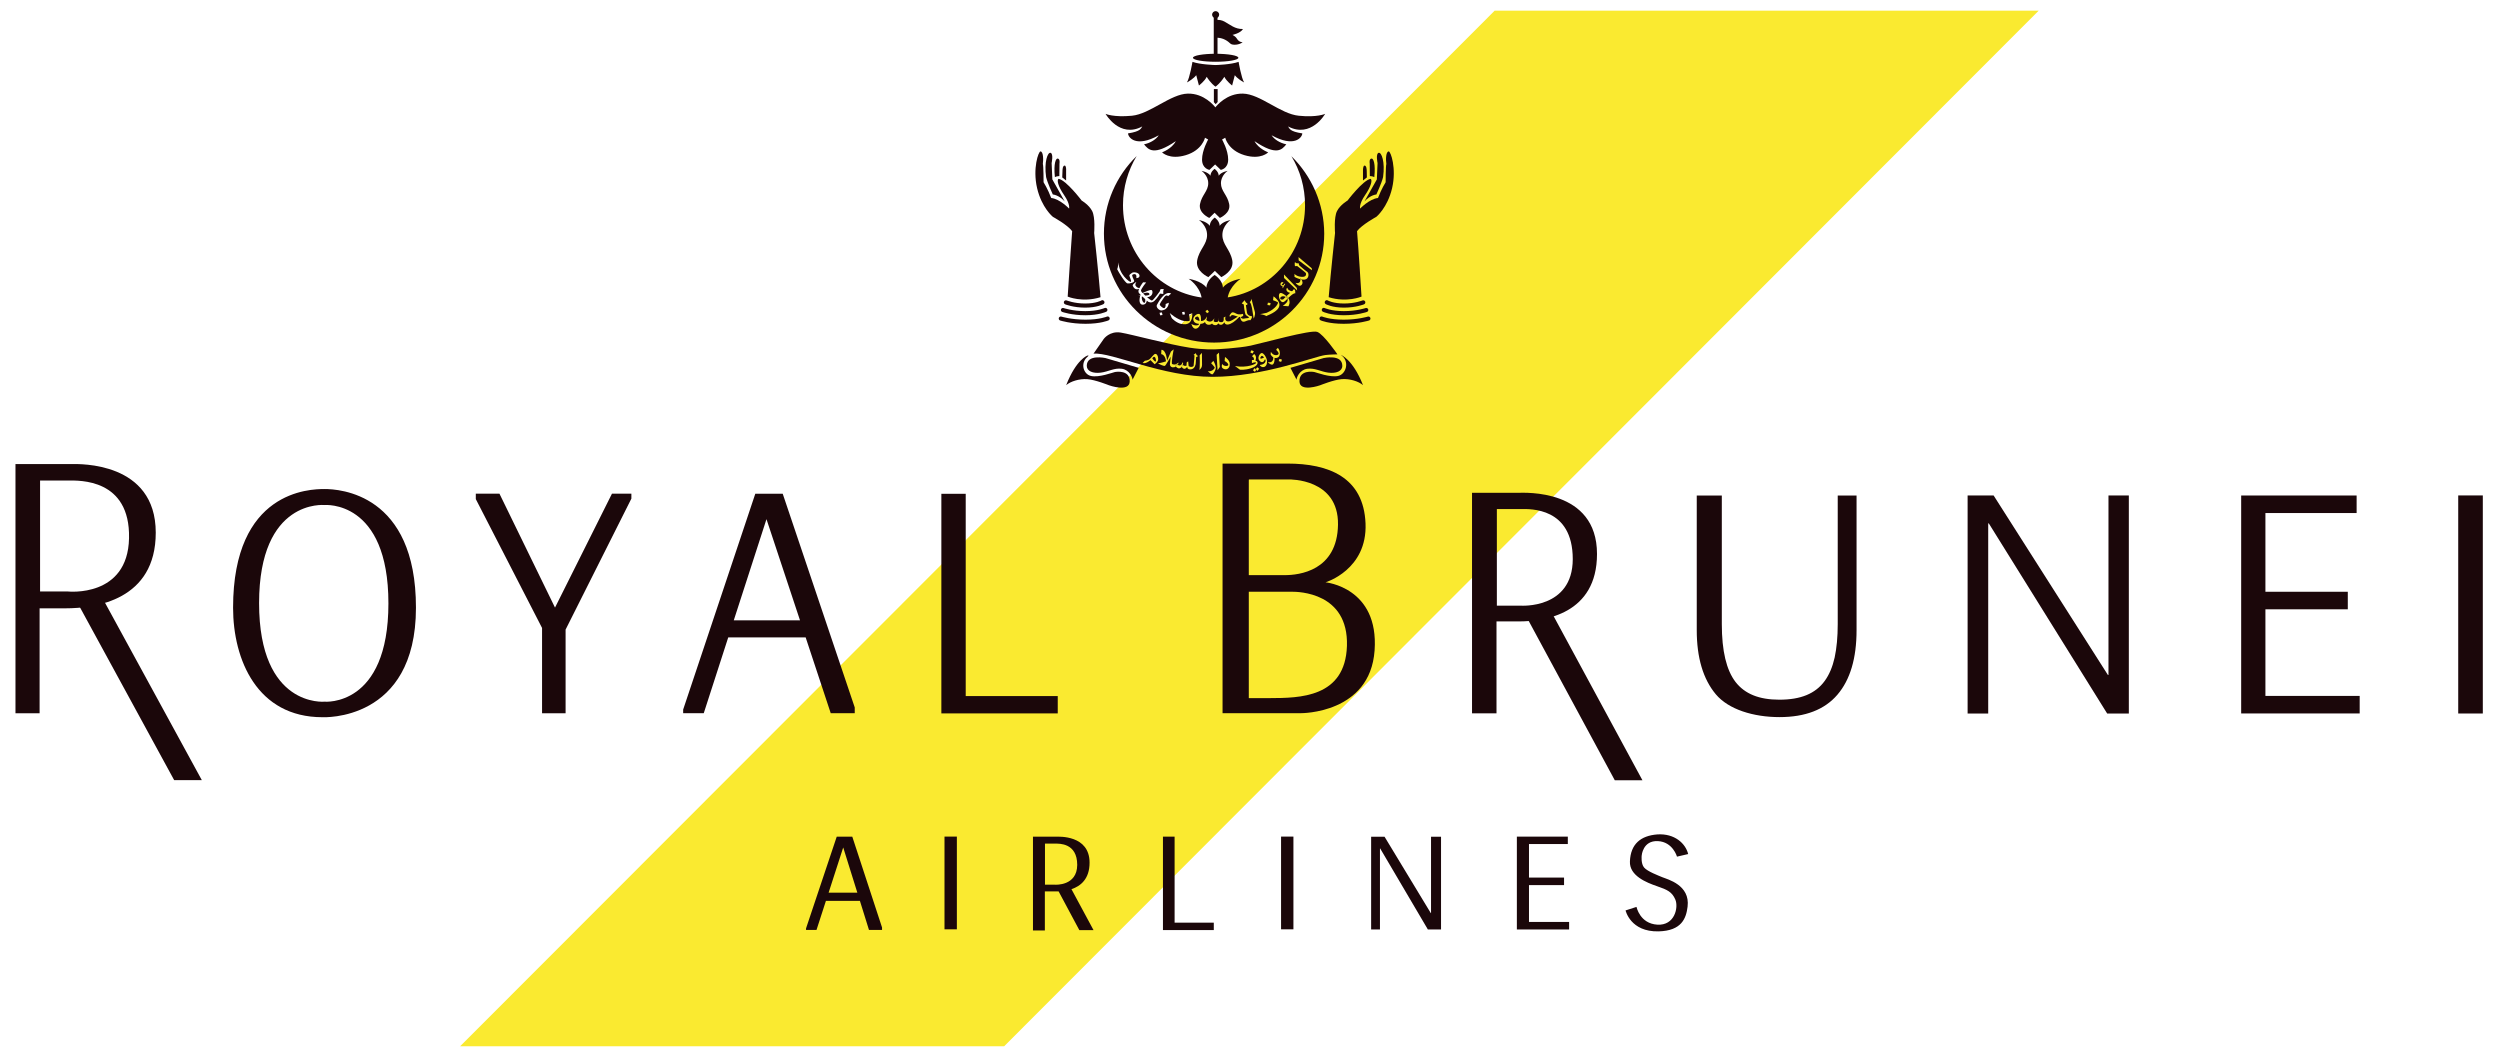 <?xml version="1.0" encoding="utf-8"?>
<!-- Generator: Adobe Illustrator 23.0.1, SVG Export Plug-In . SVG Version: 6.00 Build 0)  -->
<svg version="1.1" id="Layer_1" xmlns="http://www.w3.org/2000/svg" xmlns:xlink="http://www.w3.org/1999/xlink" x="0px" y="0px"
	 viewBox="0 0 212.44 90.44" style="enable-background:new 0 0 212.44 90.44;" xml:space="preserve">
<style type="text/css">
	.st0{fill:none;}
	.st1{fill-rule:evenodd;clip-rule:evenodd;fill:#0071CE;}
	.st2{fill-rule:evenodd;clip-rule:evenodd;fill:#FFFFFF;}
	.st3{fill:#ED1C24;}
	.st4{fill:#002157;}
	.st5{fill:#00377B;}
	.st6{fill:#4D4D4F;}
	.st7{fill-rule:evenodd;clip-rule:evenodd;fill:#4D4D4F;}
	.st8{fill-rule:evenodd;clip-rule:evenodd;fill:#008C9A;}
	.st9{fill-rule:evenodd;clip-rule:evenodd;fill:#004785;}
	.st10{fill:#002E6E;}
	.st11{fill-rule:evenodd;clip-rule:evenodd;fill:#002E6E;}
	.st12{fill:#FFFFFF;stroke:#231F20;stroke-width:0.114;}
	.st13{fill:#D1D3D4;}
	.st14{fill:#58595B;}
	.st15{fill:#939598;}
	.st16{fill:#231F20;}
	.st17{fill:#003263;}
	.st18{fill:#004990;}
	.st19{fill:#E21F26;}
	.st20{fill:#62BB46;}
	.st21{fill:#00907E;}
	.st22{fill-rule:evenodd;clip-rule:evenodd;fill:#C5232A;}
	.st23{fill-rule:evenodd;clip-rule:evenodd;fill:#1E669D;}
	.st24{fill-rule:evenodd;clip-rule:evenodd;fill:#FBD870;}
	.st25{fill:url(#SVGID_1_);}
	.st26{fill:url(#SVGID_2_);}
	.st27{filter:url(#Adobe_OpacityMaskFilter);}
	.st28{mask:url(#SVGID_3_);}
	.st29{fill:url(#SVGID_4_);}
	.st30{fill:url(#SVGID_5_);}
	.st31{fill:#375278;}
	.st32{fill-rule:evenodd;clip-rule:evenodd;fill:#EE212C;}
	.st33{fill-rule:evenodd;clip-rule:evenodd;fill:#FBFBFB;}
	.st34{fill-rule:evenodd;clip-rule:evenodd;fill:#F8F8F9;}
	.st35{fill-rule:evenodd;clip-rule:evenodd;fill:#F6F6F6;}
	.st36{fill-rule:evenodd;clip-rule:evenodd;fill:#F3F4F4;}
	.st37{fill-rule:evenodd;clip-rule:evenodd;fill:#F1F2F2;}
	.st38{fill-rule:evenodd;clip-rule:evenodd;fill:#EFEFF0;}
	.st39{fill-rule:evenodd;clip-rule:evenodd;fill:#E9ECEE;}
	.st40{fill-rule:evenodd;clip-rule:evenodd;fill:#EDEDEE;}
	.st41{fill-rule:evenodd;clip-rule:evenodd;fill:#EBEBEC;}
	.st42{fill-rule:evenodd;clip-rule:evenodd;fill:#E7EAEC;}
	.st43{fill-rule:evenodd;clip-rule:evenodd;fill:#E5E8EA;}
	.st44{fill-rule:evenodd;clip-rule:evenodd;fill:#E2E6E8;}
	.st45{fill-rule:evenodd;clip-rule:evenodd;fill:#E0E4E6;}
	.st46{fill-rule:evenodd;clip-rule:evenodd;fill:#DEE2E4;}
	.st47{fill-rule:evenodd;clip-rule:evenodd;fill:#DCE0E2;}
	.st48{fill-rule:evenodd;clip-rule:evenodd;fill:#DCDDE0;}
	.st49{fill-rule:evenodd;clip-rule:evenodd;fill:#DADEE0;}
	.st50{fill-rule:evenodd;clip-rule:evenodd;fill:#D8D9DC;}
	.st51{fill-rule:evenodd;clip-rule:evenodd;fill:#D8DCDE;}
	.st52{fill-rule:evenodd;clip-rule:evenodd;fill:#D6D9DC;}
	.st53{fill-rule:evenodd;clip-rule:evenodd;fill:#D6D7DA;}
	.st54{fill-rule:evenodd;clip-rule:evenodd;fill:#DBDDDE;}
	.st55{clip-path:url(#SVGID_7_);}
	.st56{clip-path:url(#SVGID_9_);}
	.st57{clip-path:url(#SVGID_13_);}
	.st58{clip-path:url(#SVGID_15_);}
	.st59{clip-path:url(#SVGID_19_);}
	.st60{clip-path:url(#SVGID_21_);}
	.st61{fill:#DF1E25;}
	.st62{fill:#FF4438;}
	.st63{fill:#001F60;}
	.st64{fill:#006659;}
	.st65{fill:#98002E;}
	.st66{fill:#E31837;}
	.st67{fill:#003D79;}
	.st68{fill:#D71920;}
	.st69{fill:#FFFFFF;}
	.st70{fill:#C64A4C;}
	.st71{fill:#FDCA25;}
	.st72{fill:#6D9E6F;}
	.st73{clip-path:url(#SVGID_25_);fill:#24376C;}
	.st74{fill:#24376C;}
	.st75{fill:#E62127;}
	.st76{fill:url(#SVGID_26_);}
	.st77{fill:url(#SVGID_27_);}
	.st78{fill:url(#SVGID_28_);}
	.st79{fill:#004084;}
	.st80{fill:url(#SVGID_29_);}
	.st81{fill:url(#SVGID_30_);}
	.st82{fill:#002169;}
	.st83{fill:#00A0DF;}
	.st84{fill:#D7282F;}
	.st85{fill:#2D2A26;}
	.st86{fill:#3FBBEF;}
	.st87{fill:#002855;}
	.st88{fill:#0C318E;}
	.st89{fill:#00A6E9;}
	.st90{fill:#DBDCDC;}
	.st91{fill:#595857;}
	.st92{fill:#9E9E9F;}
	.st93{fill:#414042;}
	.st94{fill:none;stroke:#414042;}
	.st95{fill:#009844;}
	.st96{fill:#E95506;}
	.st97{fill:#C4921B;}
	.st98{fill:#CC0000;}
	.st99{fill:#0B205B;}
	.st100{fill:#002856;}
	.st101{clip-path:url(#SVGID_32_);fill:#CF3339;}
	.st102{fill:#1A4272;}
	.st103{fill:#8C734B;}
	.st104{fill:#8C9091;}
	.st105{fill:#A6A8AB;}
	.st106{fill-rule:evenodd;clip-rule:evenodd;fill:#2E3290;}
	.st107{fill-rule:evenodd;clip-rule:evenodd;fill:#F6B626;}
	.st108{fill-rule:evenodd;clip-rule:evenodd;fill:#EC2029;}
	.st109{fill-rule:evenodd;clip-rule:evenodd;fill:#231F20;}
	.st110{fill:#F6B221;}
	.st111{fill:#3C590C;}
	.st112{fill-rule:evenodd;clip-rule:evenodd;fill:#808184;}
	.st113{fill-rule:evenodd;clip-rule:evenodd;fill:#92979B;}
	.st114{fill-rule:evenodd;clip-rule:evenodd;fill:#7A003C;}
	.st115{fill:#808184;}
	.st116{fill:#00529B;}
	.st117{fill:#FDE013;}
	.st118{fill:#1EA1DB;}
	.st119{fill:#93C843;}
	.st120{fill:#FAEA30;}
	.st121{fill:#1B070A;}
	.st122{fill:url(#path218_1_);}
	.st123{fill:#5F6367;}
	.st124{fill:#A6844B;}
	.st125{fill:#034EA2;}
	.st126{fill:#202C5C;}
	.st127{fill:#26265D;}
	.st128{fill:#B09255;}
	.st129{fill:#005A95;}
	.st130{fill:#F89D31;}
	.st131{fill-rule:evenodd;clip-rule:evenodd;fill:#D71440;}
	.st132{fill-rule:evenodd;clip-rule:evenodd;fill:#008B44;}
	.st133{fill-rule:evenodd;clip-rule:evenodd;fill:#F06022;}
	.st134{fill-rule:evenodd;clip-rule:evenodd;fill:#0086BE;}
	.st135{fill-rule:evenodd;clip-rule:evenodd;fill:#034693;}
	.st136{fill:#EC1E24;}
	.st137{fill:#EE3E3C;}
	.st138{fill:#B3D351;}
	.st139{fill:#6EBE5A;}
	.st140{fill:#C9353D;}
	.st141{fill-rule:evenodd;clip-rule:evenodd;fill:#FFCA05;}
	.st142{fill-rule:evenodd;clip-rule:evenodd;fill:#3D1A6F;}
	.st143{fill-rule:evenodd;clip-rule:evenodd;fill:#C5168C;}
	.st144{fill-rule:evenodd;clip-rule:evenodd;fill:#E1251B;}
	.st145{fill:#FEFEFE;}
	.st146{fill:#FEFDFD;}
	.st147{fill:#FEFCFC;}
	.st148{fill:#FEFCFB;}
	.st149{fill:#FEFBFA;}
	.st150{fill:#FEFAF9;}
	.st151{fill:#FFF9F8;}
	.st152{fill:#FFF9F7;}
	.st153{fill:#FFF8F6;}
	.st154{fill:#FFF7F5;}
	.st155{fill:#FFF6F4;}
	.st156{fill:#FFF6F3;}
	.st157{fill:#FFF5F2;}
	.st158{fill:#FFF4F1;}
	.st159{fill:#FFF3F0;}
	.st160{fill:#FFF3EF;}
	.st161{fill:#FFF2EE;}
	.st162{fill:#FFF1ED;}
	.st163{fill:#FFF0EC;}
	.st164{fill:#FFF0EB;}
	.st165{fill:#FFEFEA;}
	.st166{fill:#FFEEEA;}
	.st167{fill:#FFEDE9;}
	.st168{fill:#FFEDE8;}
	.st169{fill:#FFECE7;}
	.st170{fill:#FFEBE6;}
	.st171{fill:#FFEAE5;}
	.st172{fill:#FFEAE4;}
	.st173{fill:#FFE9E3;}
	.st174{fill:#FFE8E2;}
	.st175{fill:#FFE7E1;}
	.st176{fill:#FFE7E0;}
	.st177{fill:#FFE6DF;}
	.st178{fill:#FFE5DE;}
	.st179{fill:#FFE4DD;}
	.st180{fill:#FFE4DC;}
	.st181{fill:#FFE3DB;}
	.st182{fill:#FFE2DA;}
	.st183{fill:#FFE1D9;}
	.st184{fill:#FFE1D8;}
	.st185{fill:#FFE0D7;}
	.st186{fill:#FFDFD6;}
	.st187{fill:#FFDED5;}
	.st188{fill:#FFDDD4;}
	.st189{fill:#FFDCD3;}
	.st190{fill:#FFDBD2;}
	.st191{fill:#FFDBD1;}
	.st192{fill:#FFDAD0;}
	.st193{fill:#FFD9CF;}
	.st194{fill:#FFD8CE;}
	.st195{fill:#FFD8CD;}
	.st196{fill:#FFD7CC;}
	.st197{fill:#FFD6CB;}
	.st198{fill:#FFD5CA;}
	.st199{fill:#FFD5C9;}
	.st200{fill:#FFD4C8;}
	.st201{fill:#FFD3C7;}
	.st202{fill:#FFD2C6;}
	.st203{fill:#FFD2C5;}
	.st204{fill:#FFD1C5;}
	.st205{fill:#FFD0C4;}
	.st206{fill:#FFCFC3;}
	.st207{fill:#FFCFC2;}
	.st208{fill:#FFCEC1;}
	.st209{fill:#FFCDC0;}
	.st210{fill:#FFCCBF;}
	.st211{fill:#FFCCBE;}
	.st212{fill:#FFCBBD;}
	.st213{fill:#FFCABC;}
	.st214{fill:#FFC9BB;}
	.st215{fill:#FFC9BA;}
	.st216{fill:#FFC8B9;}
	.st217{fill:#FFC7B8;}
	.st218{fill:#FFC6B8;}
	.st219{fill:#FFC6B7;}
	.st220{fill:#FFC5B6;}
	.st221{fill:#FFC4B5;}
	.st222{fill:#FFC3B4;}
	.st223{fill:#FFC3B3;}
	.st224{fill:#FFC2B2;}
	.st225{fill:#FFC1B1;}
	.st226{fill:#FFC0B0;}
	.st227{fill:#FFC0AF;}
	.st228{fill:#FFBFAE;}
	.st229{fill:#FFBEAD;}
	.st230{fill:#FFBDAC;}
	.st231{fill:#FFBCAB;}
	.st232{fill:#FFBBAA;}
	.st233{fill:#FFBAA9;}
	.st234{fill:#FFBAA8;}
	.st235{fill:#FFB9A7;}
	.st236{fill:#FFB8A6;}
	.st237{fill:#FFB7A5;}
	.st238{fill:#FFB7A4;}
	.st239{fill:#FFB6A3;}
	.st240{fill:#FFB5A2;}
	.st241{fill:#FFB4A2;}
	.st242{fill:#FFB4A1;}
	.st243{fill:#FFB3A0;}
	.st244{fill:#FFB29F;}
	.st245{fill:#FFB19E;}
	.st246{fill:#FFB09D;}
	.st247{fill:#FFB09C;}
	.st248{fill:#FFAF9B;}
	.st249{fill:#FFAE9A;}
	.st250{fill:#FFAD99;}
	.st251{fill:#FFAC98;}
	.st252{fill:#FFAB97;}
	.st253{fill:#FEAA96;}
	.st254{fill:#FEAA95;}
	.st255{fill:#FEA994;}
	.st256{fill:#FEA893;}
	.st257{fill:#FEA792;}
	.st258{fill:#FEA791;}
	.st259{fill:#FEA690;}
	.st260{fill:#FEA590;}
	.st261{fill:#FEA48F;}
	.st262{fill:#FDA48E;}
	.st263{fill:#FDA38D;}
	.st264{fill:#FDA28C;}
	.st265{fill:#FDA18B;}
	.st266{fill:#FDA08A;}
	.st267{fill:#FDA089;}
	.st268{fill:#FD9F88;}
	.st269{fill:#FD9E88;}
	.st270{fill:#FC9D87;}
	.st271{fill:#FC9D86;}
	.st272{fill:#FC9C85;}
	.st273{fill:#FC9B84;}
	.st274{fill:#FC9A83;}
	.st275{fill:#FC9A82;}
	.st276{fill:#FC9981;}
	.st277{fill:#FC9880;}
	.st278{fill:#FB9780;}
	.st279{fill:#FB967F;}
	.st280{fill:#FB967E;}
	.st281{fill:#FB957D;}
	.st282{fill:#FB947C;}
	.st283{fill:#FB937B;}
	.st284{fill:#FA937A;}
	.st285{fill:#FA9279;}
	.st286{fill:#FA9179;}
	.st287{fill:#FA9078;}
	.st288{fill:#FA8F77;}
	.st289{fill:#FA8F76;}
	.st290{fill:#FA8E75;}
	.st291{fill:#F98D74;}
	.st292{fill:#F98C73;}
	.st293{fill:#F98B73;}
	.st294{fill:#F98B72;}
	.st295{fill:#F98A71;}
	.st296{fill:#F98970;}
	.st297{fill:#F8886F;}
	.st298{fill:#F8876E;}
	.st299{fill:#F8876D;}
	.st300{fill:#F8866C;}
	.st301{fill:#F8856C;}
	.st302{fill:#F8846B;}
	.st303{fill:#F7836A;}
	.st304{fill:#F78369;}
	.st305{fill:#F78268;}
	.st306{fill:#F78167;}
	.st307{fill:#F78066;}
	.st308{fill:#F67F66;}
	.st309{fill:#F67F65;}
	.st310{fill:#F67E64;}
	.st311{fill:#F67D63;}
	.st312{fill:#F67C62;}
	.st313{fill:#F57B61;}
	.st314{fill:#F57A60;}
	.st315{fill:#F5795F;}
	.st316{fill:#F5785E;}
	.st317{fill:#F4775D;}
	.st318{fill:#F4765C;}
	.st319{fill:#F4765B;}
	.st320{fill:#F4755B;}
	.st321{fill:#F4745A;}
	.st322{fill:#F37359;}
	.st323{fill:#F37258;}
	.st324{fill:#F37157;}
	.st325{fill:#F37156;}
	.st326{fill:#F37056;}
	.st327{fill:#F26F55;}
	.st328{fill:#F26E54;}
	.st329{fill:#F26D53;}
	.st330{fill:#F26C52;}
	.st331{fill:#F26C51;}
	.st332{fill:#F16B51;}
	.st333{fill:#F16A50;}
	.st334{fill:#F1694F;}
	.st335{fill:#F1684E;}
	.st336{fill:#F0674D;}
	.st337{fill:#F0664C;}
	.st338{fill:#F0654C;}
	.st339{fill:#F0654B;}
	.st340{fill:#F0644A;}
	.st341{fill:#EF6349;}
	.st342{fill:#EF6248;}
	.st343{fill:#EF6147;}
	.st344{fill:#EF6047;}
	.st345{fill:#EE5F46;}
	.st346{fill:#EE5E45;}
	.st347{fill:#EE5D44;}
	.st348{fill:#EE5C43;}
	.st349{fill:#ED5C42;}
	.st350{fill:#ED5B42;}
	.st351{fill:#ED5A41;}
	.st352{fill:#ED5940;}
	.st353{fill:#EC583F;}
	.st354{fill:#EC573E;}
	.st355{fill:#EC563D;}
	.st356{fill:#EC553D;}
	.st357{fill:#EB543C;}
	.st358{fill:#EB533B;}
	.st359{fill:#EB523A;}
	.st360{fill:#EB5139;}
	.st361{fill:#EA5038;}
	.st362{fill:#EA4F38;}
	.st363{fill:#EA4E37;}
	.st364{fill:#EA4D36;}
	.st365{fill:#E94C35;}
	.st366{fill:#E94B34;}
	.st367{fill:#E94A34;}
	.st368{fill:#E94933;}
	.st369{fill:#E84832;}
	.st370{fill:#E84731;}
	.st371{fill:#E84630;}
	.st372{fill:#E7452F;}
	.st373{fill:#E7442F;}
	.st374{fill:#E7432E;}
	.st375{fill:#E7412D;}
	.st376{fill:#E6402C;}
	.st377{fill:#E63F2B;}
	.st378{fill:#E63E2A;}
	.st379{fill:#E63D2A;}
	.st380{fill:#E53C29;}
	.st381{fill:#E53A28;}
	.st382{fill:#E53927;}
	.st383{fill:#E43826;}
	.st384{fill:#E43726;}
	.st385{fill:#E43525;}
	.st386{fill:#E43424;}
	.st387{fill:#E33323;}
	.st388{fill:#E33122;}
	.st389{fill:#E33021;}
	.st390{fill:#E22F20;}
	.st391{fill:#E22D20;}
	.st392{fill:#E22C1F;}
	.st393{fill:#E22A1E;}
	.st394{fill:#E1291D;}
	.st395{fill:#E1271C;}
	.st396{fill:#E1251B;}
	.st397{fill-rule:evenodd;clip-rule:evenodd;fill:#741012;}
	.st398{fill-rule:evenodd;clip-rule:evenodd;fill:#731011;}
	.st399{fill-rule:evenodd;clip-rule:evenodd;fill:#731012;}
	.st400{fill-rule:evenodd;clip-rule:evenodd;fill:#741112;}
	.st401{fill-rule:evenodd;clip-rule:evenodd;fill:#761113;}
	.st402{fill-rule:evenodd;clip-rule:evenodd;fill:#771213;}
	.st403{fill-rule:evenodd;clip-rule:evenodd;fill:#781214;}
	.st404{fill-rule:evenodd;clip-rule:evenodd;fill:#791214;}
	.st405{fill-rule:evenodd;clip-rule:evenodd;fill:#7A1315;}
	.st406{fill-rule:evenodd;clip-rule:evenodd;fill:#7C1315;}
	.st407{fill-rule:evenodd;clip-rule:evenodd;fill:#7D1316;}
	.st408{fill-rule:evenodd;clip-rule:evenodd;fill:#7E1416;}
	.st409{fill-rule:evenodd;clip-rule:evenodd;fill:#7F1416;}
	.st410{fill-rule:evenodd;clip-rule:evenodd;fill:#801417;}
	.st411{fill-rule:evenodd;clip-rule:evenodd;fill:#811517;}
	.st412{fill-rule:evenodd;clip-rule:evenodd;fill:#831618;}
	.st413{fill-rule:evenodd;clip-rule:evenodd;fill:#841618;}
	.st414{fill-rule:evenodd;clip-rule:evenodd;fill:#851619;}
	.st415{fill-rule:evenodd;clip-rule:evenodd;fill:#861719;}
	.st416{fill-rule:evenodd;clip-rule:evenodd;fill:#871719;}
	.st417{fill-rule:evenodd;clip-rule:evenodd;fill:#88171A;}
	.st418{fill-rule:evenodd;clip-rule:evenodd;fill:#8A181A;}
	.st419{fill-rule:evenodd;clip-rule:evenodd;fill:#8C181B;}
	.st420{fill-rule:evenodd;clip-rule:evenodd;fill:#8D191B;}
	.st421{fill-rule:evenodd;clip-rule:evenodd;fill:#8E191C;}
	.st422{fill-rule:evenodd;clip-rule:evenodd;fill:#90191C;}
	.st423{fill-rule:evenodd;clip-rule:evenodd;fill:#901A1C;}
	.st424{fill-rule:evenodd;clip-rule:evenodd;fill:#911A1D;}
	.st425{fill-rule:evenodd;clip-rule:evenodd;fill:#921A1D;}
	.st426{fill-rule:evenodd;clip-rule:evenodd;fill:#931A1D;}
	.st427{fill-rule:evenodd;clip-rule:evenodd;fill:#941B1E;}
	.st428{fill-rule:evenodd;clip-rule:evenodd;fill:#951B1E;}
	.st429{fill-rule:evenodd;clip-rule:evenodd;fill:#961B1E;}
	.st430{fill-rule:evenodd;clip-rule:evenodd;fill:#971B1F;}
	.st431{fill-rule:evenodd;clip-rule:evenodd;fill:#991C1F;}
	.st432{fill-rule:evenodd;clip-rule:evenodd;fill:#9B1C20;}
	.st433{fill-rule:evenodd;clip-rule:evenodd;fill:#9C1C20;}
	.st434{fill-rule:evenodd;clip-rule:evenodd;fill:#9D1D20;}
	.st435{fill-rule:evenodd;clip-rule:evenodd;fill:#9E1D20;}
	.st436{fill-rule:evenodd;clip-rule:evenodd;fill:#A01D21;}
	.st437{fill-rule:evenodd;clip-rule:evenodd;fill:#A11D21;}
	.st438{fill-rule:evenodd;clip-rule:evenodd;fill:#A21D21;}
	.st439{fill-rule:evenodd;clip-rule:evenodd;fill:#A31E22;}
	.st440{fill-rule:evenodd;clip-rule:evenodd;fill:#A41E22;}
	.st441{fill-rule:evenodd;clip-rule:evenodd;fill:#A61E22;}
	.st442{fill-rule:evenodd;clip-rule:evenodd;fill:#A71E22;}
	.st443{fill-rule:evenodd;clip-rule:evenodd;fill:#A81E23;}
	.st444{fill-rule:evenodd;clip-rule:evenodd;fill:#A91E23;}
	.st445{fill-rule:evenodd;clip-rule:evenodd;fill:#AA1E23;}
	.st446{fill-rule:evenodd;clip-rule:evenodd;fill:#AA1F24;}
	.st447{fill-rule:evenodd;clip-rule:evenodd;fill:#AC1F24;}
	.st448{fill-rule:evenodd;clip-rule:evenodd;fill:#AC1F25;}
	.st449{fill-rule:evenodd;clip-rule:evenodd;fill:#AE1F24;}
	.st450{fill-rule:evenodd;clip-rule:evenodd;fill:#AE1F25;}
	.st451{fill:#AE1F25;}
	.st452{fill:#AF1F25;}
	.st453{fill:#B11F26;}
	.st454{fill:#B21F26;}
	.st455{fill:#B21F27;}
	.st456{fill:#B42027;}
	.st457{fill:#B52027;}
	.st458{fill:#B72028;}
	.st459{fill:#B92028;}
	.st460{fill:#BB2029;}
	.st461{fill:#BC2029;}
	.st462{fill:#BD2029;}
	.st463{fill:#BE2029;}
	.st464{fill:#C02029;}
	.st465{fill:#C12129;}
	.st466{fill:#C1202A;}
	.st467{fill:#C22129;}
	.st468{fill:#C3222A;}
	.st469{fill:#C4222A;}
	.st470{fill:#C5222B;}
	.st471{fill:#C7222A;}
	.st472{fill:#C9232B;}
	.st473{fill:#CA222B;}
	.st474{fill:#CC222C;}
	.st475{fill:#CC212C;}
	.st476{fill:#CE212C;}
	.st477{fill:#CF232D;}
	.st478{fill:#D0232D;}
	.st479{fill:#D1242D;}
	.st480{fill:#D2242E;}
	.st481{fill:#D2252E;}
	.st482{fill:#D4252E;}
	.st483{fill:#D5252E;}
	.st484{fill:#D6272E;}
	.st485{fill:#D7272E;}
	.st486{fill:#D8262F;}
	.st487{fill:#DA2530;}
	.st488{fill:#DB252F;}
	.st489{fill:#DC262F;}
	.st490{fill:#DE262F;}
	.st491{fill:#E0282F;}
	.st492{fill:#E22930;}
	.st493{fill:#E32930;}
	.st494{fill:#E32B30;}
	.st495{fill:#E52A30;}
	.st496{fill:#E62C30;}
	.st497{fill:#E72C31;}
	.st498{fill:#E92B31;}
	.st499{fill:#ED2B31;}
	.st500{fill:#ED2D31;}
	.st501{fill:#ED2D32;}
	.st502{fill:#ED2E33;}
	.st503{fill:#ED3033;}
	.st504{fill:#ED3134;}
	.st505{fill:#ED3334;}
	.st506{fill-rule:evenodd;clip-rule:evenodd;fill:#001689;}
	.st507{fill:#0054A5;}
	.st508{fill:#D09B2C;}
	.st509{fill-rule:evenodd;clip-rule:evenodd;fill:#006B99;}
	.st510{fill:url(#SVGID_33_);}
	.st511{clip-path:url(#SVGID_35_);}
	.st512{clip-path:url(#SVGID_39_);}
	.st513{fill:#472463;}
	.st514{fill:#00467F;}
	.st515{fill:#00AC9D;}
	.st516{fill:url(#SVGID_42_);}
	.st517{fill:#2B2E30;}
	.st518{fill-rule:evenodd;clip-rule:evenodd;fill:#EC1C24;}
	.st519{fill:#EC1C24;}
</style>
<pattern  x="-2085.33" y="-1097" width="2" height="1" patternUnits="userSpaceOnUse" id="Strips1_1" viewBox="0 -1.5 2 1" style="overflow:visible;">
	<g>
		<rect y="-1.5" class="st0" width="2" height="1"/>
		<rect id="rect5047_1_" y="-2" width="1" height="2"/>
	</g>
</pattern>
<g>
	<g id="g12_2_" transform="translate(491.202,444.195)">
		<path id="path14_2_" class="st120" d="M-364.19-443.29h46.23l-87.91,88h-46.23L-364.19-443.29z"/>
	</g>
	<g id="g138_2_" transform="translate(72.901,268.425)">
		<path id="path140_2_" class="st121" d="M-66.19-216.97l8.09,14.84h2.35l-8.46-15.5L-66.19-216.97z"/>
	</g>
	<g id="g5921_2_">
		<g id="g142_2_" transform="translate(145.456,240.016)">
			<path id="path144_2_" class="st121" d="M-117.88-180.39c0,0-5.56,0.53-5.56-8.37c0-8.9,5.56-8.34,5.56-8.34s5.43-0.49,5.43,8.36
				C-112.45-179.9-117.88-180.39-117.88-180.39 M-117.88-198.46c-1.24,0-7.77,0.13-7.77,10.09c0,4.42,2.05,9.3,7.59,9.3
				c0,0,7.95,0.43,7.95-9.3C-110.1-198.1-116.64-198.46-117.88-198.46"/>
		</g>
		<g id="g146_2_" transform="translate(190.112,301.451)">
			<path id="path148_2_" class="st121" d="M-149.69-259.5h2.02l4.72,9.68l4.84-9.68h1.65v0.42l-5.59,11.13v7.11h-2v-7.25
				l-5.63-10.95V-259.5z"/>
		</g>
		<g id="g150_2_" transform="translate(266.382,264.036)">
			<path id="path152_2_" class="st121" d="M-204.03-211.32l2.78-8.6l2.85,8.6H-204.03z M-199.87-222.08h-2.33l-6.13,18.34v0.31h1.75
				l2.08-6.44h6.58l2.13,6.44h2.04v-0.49L-199.87-222.08z"/>
		</g>
		<g id="g154_2_" transform="translate(334.923,241.701)">
			<path id="path156_2_" class="st121" d="M-252.86-182.56v-17.18h-2.07v18.66h1.78h0.29h7.82v-1.47H-252.86z"/>
		</g>
		<g id="g162_2_" transform="translate(69.665,272.573)">
			<path id="path164_2_" class="st121" d="M-63.88-222.31h-2.38v-9.43h2.41c0.9,0,5.26-0.18,5.15,4.9
				C-58.8-221.77-63.88-222.31-63.88-222.31 M-63.56-233.14h-4.79v21.18h2.05v-8.92h2.2c2.56,0,7.67-0.7,7.67-6.43
				C-56.43-233.36-62.95-233.14-63.56-233.14"/>
		</g>
	</g>
	<g id="g5933_2_">
		<g id="g158_2_" transform="translate(447.548,256.513)">
			<path id="path160_2_" class="st121" d="M-333.09-201.63c-0.14,4.42-4.05,4.43-6.56,4.44c-0.95,0-1.48,0.01-1.78,0v-9.04h3.67
				C-337.25-206.23-332.95-206.19-333.09-201.63 M-341.43-215.69c0.01-0.05,0.01-0.08,0.01-0.08h3.43c0,0,4.2-0.1,4.14,3.84
				c-0.06,3.94-3.33,4.29-4.52,4.29h-3.06V-215.69z M-334.91-207.03c0,0,3.56-1.06,3.4-5c-0.16-3.94-3.14-5.09-6.64-5.09h-5.51
				v21.21h6.67c0,0,5.87,0.05,6.25-5.33C-330.36-206.61-334.91-207.03-334.91-207.03"/>
		</g>
		<g id="g166_2_" transform="translate(500.357,265.512)">
			<path id="path168_2_" class="st121" d="M-370.71-213.22l7.57,14.01h2.35l-7.94-14.67L-370.71-213.22z"/>
		</g>
		<g id="g170_2_" transform="translate(498.877,268.366)">
			<path id="path172_2_" class="st121" d="M-369.66-216.9h-2.02l0-8.21h2.06c0.77,0,4.39-0.16,4.39,4.26
				C-365.24-216.58-369.66-216.9-369.66-216.9 M-369.87-226.49h-3.92v18.74h2.08v-7.81h1.9c2.21,0,6.64-0.63,6.64-5.73
				C-363.17-226.86-369.35-226.49-369.87-226.49"/>
		</g>
		<g id="g174_2_" transform="translate(550.873,300.927)">
			<path id="path176_2_" class="st121" d="M-406.7-258.82h2.14v10.93c0,2.28,0.39,3.91,1.17,4.92c0.78,1,1.98,1.5,3.72,1.5
				c0.91,0,1.68-0.13,2.31-0.39c0.63-0.26,1.15-0.66,1.54-1.2c0.39-0.53,0.67-1.2,0.85-2c0.17-0.8,0.26-1.74,0.26-2.83v-10.93h1.6
				v11.44c0,2.39-0.54,4.22-1.63,5.49c-1.09,1.27-2.73,1.9-4.92,1.9c-2.21,0-4.33-0.65-5.41-1.94c-1.08-1.29-1.62-3.11-1.62-5.45
				V-258.82z"/>
		</g>
		<g id="g178_2_" transform="translate(637.2,292.694)">
			<path id="path180_2_" class="st121" d="M-468.2-248.22h-0.05v16.16H-470v-18.53h2.21l9.71,15.25h0.05v-15.25h1.73v18.53h-1.84
				L-468.2-248.22z"/>
		</g>
		<g id="g182_2_" transform="translate(711.766,236.496)">
			<path id="path184_2_" class="st121" d="M-521.32-175.86v-18.53h9.81v1.49h-7.75v6.69h7v1.49h-7v7.36h8.01v1.49H-521.32z"/>
		</g>
		<path id="path186_2_" class="st121" d="M208.89,42.1h2.09v18.53h-2.09V42.1z"/>
	</g>
	<g id="g5905_2_">
		<g id="g188_2_" transform="translate(396.623,174.714)">
			<path id="path190_2_" class="st121" d="M-296.81-96.31v-7.31h-0.99v7.94h0.87h0.12h3.33v-0.63H-296.81z"/>
		</g>
		<g id="g192_2_" transform="translate(361.298,185.938)">
			<path id="path194_2_" class="st121" d="M-271.64-110.76h-0.86l0-3.49h0.87c0.33,0,1.87-0.07,1.87,1.81
				C-269.77-110.63-271.64-110.76-271.64-110.76 M-268.38-106.91l-1.87-3.47c0.79-0.26,1.54-0.88,1.54-2.25
				c0-2.37-2.63-2.21-2.85-2.21h-1.96v7.97h1.01v-3.32h0.98c0.06,0,0.13,0,0.19,0l1.76,3.29H-268.38z"/>
		</g>
		<g id="g196_2_" transform="translate(457.363,196.631)">
			<path id="path198_2_" class="st121" d="M-340.08-124.53h-0.02v6.88h-0.75v-7.88h1.14l3.93,6.49h0.02v-6.49h0.85v7.88h-1.12
				L-340.08-124.53z"/>
		</g>
		<g id="g200_2_" transform="translate(497.737,172.723)">
			<path id="path202_2_" class="st121" d="M-368.84-93.75v-7.88h4.33v0.63h-3.3v2.85h2.98v0.64h-2.98v3.13h3.41v0.64H-368.84z"/>
		</g>
		<path id="path204_2_" class="st121" d="M80.26,71.09h1.05v7.88h-1.05V71.09z"/>
		<path id="path206_2_" class="st121" d="M108.86,71.09h1.05v7.88h-1.05V71.09z"/>
		<g id="g208_2_" transform="translate(294.403,183.594)">
			<path id="path210_2_" class="st121" d="M-223.99-107.74l1.24-3.84l1.2,3.84H-223.99z M-221.98-112.5h-1.32l-2.61,7.8v0.13h0.89
				l0.8-2.47h2.89l0.77,2.47h1.11v-0.21L-221.98-112.5z"/>
		</g>
		<g id="g212_2_" transform="translate(548.364,194.974)">
			<path id="path214_2_" class="st121" d="M-404.91-122.4l-0.95,0.22c0,0-0.35-1.26-1.63-1.32c-1.28-0.06-1.37,1.23-1.37,1.23
				s-0.08,0.69,0.21,1.02c0.28,0.33,1.24,0.69,1.55,0.82c0.44,0.18,2.37,0.66,2.14,2.5c-0.12,0.99-0.5,2.05-2.46,2.1
				c-2.4,0.06-2.81-1.78-2.81-1.78l0.93-0.3c0,0,0.28,1.42,1.77,1.51c1.48,0.09,1.81-1.47,1.53-2.13c-0.28-0.66-0.69-0.84-1.56-1.14
				c-0.87-0.3-2.36-0.88-2.3-2.11c0.06-1.47,0.91-2.18,2.34-2.29C-406.06-124.16-405.13-123.3-404.91-122.4"/>
		</g>
	</g>
	<g id="g5762_2_">
		<g id="g24_2_" transform="translate(370.848,342.269)">
			<path id="path26_2_" class="st121" d="M-278.45-312.05c0,0-0.93,0.3-1.8,2.51c0.37-0.32,1.12-0.56,1.8-0.51
				c0.68,0.05,1.84,0.52,1.84,0.52s1.75,0.63,1.76-0.34c0.01-0.97-1.13-0.82-1.28-0.78c-0.15,0.03-1.33,0.48-2.01,0.33
				c-0.64-0.14-0.93-1.07-0.32-1.61C-278.34-312.03-278.31-312.1-278.45-312.05"/>
		</g>
		<g id="g28_2_" transform="translate(370.69,339.247)">
			<path id="path30_2_" class="st121" d="M-278.34-308.16c0,0.46,0.53,0.66,1.18,0.58c0.65-0.08,1.15-0.42,1.8-0.33
				c0.66,0.09,0.92,0.77,0.91,0.93c0.19-0.37,0.52-1.01,0.52-1.01l-2.82-0.83C-276.75-308.82-278.34-309.18-278.34-308.16"/>
		</g>
		<g id="g32_2_" transform="translate(445.752,342.477)">
			<path id="path34_2_" class="st121" d="M-331.81-312.32c0,0,1.01,0.36,1.88,2.57c-0.37-0.32-1.12-0.56-1.8-0.51
				c-0.68,0.05-1.84,0.52-1.84,0.52s-1.75,0.63-1.76-0.34c-0.01-0.97,1.13-0.82,1.28-0.78c0.15,0.03,1.33,0.48,2.01,0.33
				C-331.36-310.68-331.03-311.79-331.81-312.32"/>
		</g>
		<g id="g36_2_" transform="translate(446.185,339.247)">
			<path id="path38_2_" class="st121" d="M-332.12-308.16c0,0.46-0.53,0.66-1.18,0.58c-0.65-0.08-1.15-0.42-1.8-0.33
				c-0.66,0.09-0.92,0.77-0.91,0.93c-0.19-0.37-0.52-1.01-0.52-1.01l2.82-0.83C-333.71-308.82-332.12-309.18-332.12-308.16"/>
		</g>
		<g id="g40_2_" transform="translate(372.662,342.832)">
			<path id="path42_2_" class="st121" d="M-279.74-312.78l0.87-1.25c0,0,0.5-0.7,1.45-0.54c0.95,0.16,4.07,1.01,5.83,1.28
				c1.28,0.2,2.24,0.14,2.24,0.14s1.93-0.09,2.96-0.31c1.04-0.22,5.11-1.37,5.66-1.17s1.72,1.91,1.72,1.91s-0.66,0.01-1.04,0.06
				c-0.92,0.12-5.28,1.85-9.56,1.85C-273.87-310.8-278.2-312.92-279.74-312.78"/>
		</g>
		<g id="g44_2_" transform="translate(409.789,442.996)">
			<path id="path46_2_" class="st121" d="M-306.19-441.75c0-0.17-0.14-0.3-0.3-0.3c-0.17,0-0.3,0.14-0.3,0.3s0.14,0.3,0.3,0.3
				C-306.32-441.45-306.19-441.58-306.19-441.75"/>
		</g>
		<path id="path48_2_" class="st121" d="M103.46,4.78h-0.32v-3.4h0.32V4.78z"/>
		<g id="g50_2_" transform="translate(409.29,417.15)">
			<path id="path52_2_" class="st121" d="M-305.83-408.47l-0.16,0.17l-0.15-0.17v-1.11h0.32V-408.47z"/>
		</g>
		<g id="g54_2_" transform="translate(408.294,441.265)">
			<path id="path56_2_" class="st121" d="M-305.13-439.52c0,0,0.41-0.17,0.89,0.09c0.48,0.26,0.89,0.65,1.57,0.63
				c-0.21,0.36-0.89,0.5-0.89,0.5s0.26,0.14,0.33,0.26c0.08,0.12,0.21,0.36,0.53,0.36c-0.26,0.23-0.86,0.29-1.04,0.12
				c-0.18-0.17-0.59-0.53-1.25-0.5C-305.06-438.63-305.13-439.52-305.13-439.52"/>
		</g>
		<g id="g58_2_" transform="translate(415.462,430.269)">
			<path id="path60_2_" class="st121" d="M-310.23-425.36c0,0.19-0.87,0.34-1.93,0.34c-1.07,0-1.93-0.15-1.93-0.34
				c0-0.19,0.87-0.34,1.93-0.34C-311.1-425.7-310.23-425.55-310.23-425.36"/>
		</g>
		<g id="g62_2_" transform="translate(415.541,429.037)">
			<path id="path64_2_" class="st121" d="M-310.29-423.78c-0.64,0.23-1.88,0.27-1.96,0.27c-0.08,0-1.31-0.04-1.96-0.27
				c0,0-0.23,1.36-0.47,1.75c0.6-0.33,0.79-0.62,0.79-0.62l0.23,0.88c0,0,0.5-0.38,0.66-0.74c0.34,0.54,0.67,0.79,0.74,0.83v0.01
				c0,0,0,0,0.01-0.01l0.01,0.01v-0.01c0.07-0.05,0.4-0.3,0.74-0.83c0.17,0.36,0.66,0.74,0.66,0.74l0.23-0.88
				c0,0,0.18,0.29,0.79,0.62C-310.06-422.42-310.29-423.78-310.29-423.78"/>
		</g>
		<g id="g66_2_" transform="translate(441.106,413.695)">
			<path id="path68_2_" class="st121" d="M-328.5-404.02c0,0-0.68,0.32-2.24,0.16c-1.56-0.15-3.28-1.85-4.75-1.88
				c-1.38-0.03-2.24,1.04-2.34,1.17c-0.1-0.13-0.96-1.2-2.34-1.17c-1.47,0.03-3.2,1.73-4.75,1.88c-1.56,0.15-2.24-0.16-2.24-0.16
				s1.19,2.1,3.12,1.07c-0.12,0.17-0.12,0.42-1.21,0.59c0.01,0.35,0.68,1.24,2.61,0.16c-0.22,0.34-0.68,0.65-1.25,0.77
				c0.37,0.45,0.81,1.01,2.7-0.27c-0.34,0.66-1.17,0.95-1.17,0.95s0.62,0.66,2.02,0.24c1.4-0.42,1.63-1.48,1.63-1.48l0.27,0.15
				c0,0-0.52,0.91-0.52,1.7s0.63,0.88,0.63,0.88l0.48-0.46v-0.03c0,0.02,0,0.03,0,0.03l0.48,0.46c0,0,0.63-0.08,0.63-0.88
				s-0.52-1.7-0.52-1.7l0.27-0.15c0,0,0.23,1.06,1.63,1.48c1.4,0.42,2.02-0.24,2.02-0.24s-0.82-0.29-1.16-0.95
				c1.89,1.28,2.33,0.72,2.7,0.27c-0.57-0.12-1.03-0.43-1.25-0.77c1.93,1.07,2.6,0.19,2.61-0.16c-1.08-0.16-1.08-0.41-1.21-0.59
				C-329.69-401.92-328.5-404.02-328.5-404.02"/>
		</g>
		<g id="g70_2_" transform="translate(412.761,387.05)">
			<path id="path72_2_" class="st121" d="M-308.31-369.71c-0.15-0.77-0.7-1.1-0.7-1.77c0-0.67,0.57-1.05,0.57-1.05
				s-0.55,0.09-0.76,0.41c-0.01-0.34-0.32-0.56-0.35-0.58v0l0,0l0,0v0c-0.03,0.02-0.34,0.24-0.35,0.58
				c-0.22-0.32-0.76-0.41-0.76-0.41s0.57,0.38,0.57,1.05c0,0.67-0.55,1-0.7,1.77c-0.15,0.77,0.79,1.18,0.79,1.18l0.45-0.44
				l0.45,0.44C-309.09-368.54-308.15-368.94-308.31-369.71"/>
		</g>
		<g id="g74_2_" transform="translate(413.663,370.419)">
			<path id="path76_2_" class="st121" d="M-308.95-348.3c-0.18-0.93-0.84-1.33-0.84-2.15c0-0.81,0.69-1.27,0.69-1.27
				s-0.66,0.11-0.92,0.49c-0.01-0.41-0.38-0.67-0.42-0.7v-0.01l0,0l0,0v0.01c-0.04,0.03-0.41,0.29-0.42,0.7
				c-0.26-0.38-0.92-0.49-0.92-0.49s0.69,0.46,0.69,1.27c0,0.81-0.66,1.21-0.84,2.15c-0.18,0.94,0.95,1.43,0.95,1.43l0.55-0.53
				l0.55,0.53C-309.9-346.87-308.77-347.36-308.95-348.3"/>
		</g>
		<g id="g78_2_" transform="translate(356.998,402.585)">
			<path id="path80_2_" class="st121" d="M-268.58-389.72c-0.17-0.01-0.68,1.44-0.29,3.12c0.39,1.67,1.34,2.44,1.34,2.44
				s1.25,0.68,1.64,1.22c-0.1,1.22-0.38,5.56-0.38,5.56s1.24,0.53,2.79,0.05c-0.18-2.18-0.54-5.45-0.54-5.45s0.11-1.34-0.17-1.87
				c-0.27-0.53-0.89-0.89-0.89-0.89s-1.31-1.73-1.96-1.85c-0.17,0.09-0.06,0.62,0.47,1.39c0.53,0.77,0.42,1.14,0.42,1.14
				s-0.8-0.83-1.52-0.9c-0.29-0.77-0.65-1.34-0.65-1.34s0-1.4-0.06-1.55C-268.33-389.04-268.34-389.7-268.58-389.72"/>
		</g>
		<g id="g82_2_" transform="translate(359.984,402.166)">
			<path id="path84_2_" class="st121" d="M-270.71-389.18c-0.25-0.07-0.56,0.78-0.38,2.06c0.11,0.48,0.57,1.48,0.57,1.48
				s0.51,0.03,1.01,0.59c-0.39-0.68-1.05-1.87-1.05-1.87l-0.06-1.39C-270.62-388.31-270.45-389.1-270.71-389.18"/>
		</g>
		<g id="g86_2_" transform="translate(362.08,400.492)">
			<path id="path88_2_" class="st121" d="M-272.2-387.02c-0.16-0.02-0.36,0.42-0.24,1.58c0.12-0.08,0.38-0.09,0.38-0.09l0.01-1.07
				C-272.05-386.6-271.98-386.99-272.2-387.02"/>
		</g>
		<g id="g90_2_" transform="translate(364.124,398.398)">
			<path id="path92_2_" class="st121" d="M-273.66-384.33c-0.16,0.02-0.18,0.32-0.18,0.51c0,0.2-0.02,0.5-0.02,0.5l0.33,0.26v-0.89
				C-273.52-383.95-273.52-384.34-273.66-384.33"/>
		</g>
		<g id="g94_2_" transform="translate(370.211,356.421)">
			<path id="path96_2_" class="st121" d="M-277.99-330.28c-1.01,0-1.68-0.27-1.71-0.28c-0.09-0.04-0.13-0.14-0.1-0.23
				c0.04-0.09,0.14-0.13,0.23-0.1c0.01,0,0.64,0.26,1.57,0.26c0.91,0,1.38-0.25,1.38-0.26c0.08-0.05,0.19-0.02,0.24,0.07
				c0.05,0.08,0.02,0.19-0.06,0.24C-276.46-330.57-276.98-330.28-277.99-330.28"/>
		</g>
		<g id="g98_2_" transform="translate(370.258,354.198)">
			<path id="path100_2_" class="st121" d="M-278.03-327.41c-1.16,0-1.93-0.27-1.96-0.28c-0.09-0.03-0.14-0.13-0.11-0.22
				c0.03-0.09,0.13-0.14,0.22-0.11c0.01,0,0.75,0.26,1.85,0.26c1.08,0,1.62-0.26,1.63-0.26c0.09-0.04,0.19-0.01,0.23,0.08
				c0.04,0.09,0.01,0.19-0.08,0.23C-276.27-327.7-276.86-327.41-278.03-327.41"/>
		</g>
		<g id="g102_2_" transform="translate(370.295,351.665)">
			<path id="path104_2_" class="st121" d="M-278.05-324.15c-1.27,0-2.12-0.27-2.16-0.28c-0.09-0.03-0.14-0.13-0.11-0.22
				c0.03-0.09,0.13-0.14,0.22-0.11c0.01,0,0.84,0.26,2.05,0.26c1.2,0,1.81-0.26,1.81-0.26c0.09-0.04,0.19,0,0.23,0.09
				c0.04,0.09,0,0.19-0.09,0.23C-276.12-324.43-276.77-324.15-278.05-324.15"/>
		</g>
		<g id="g106_2_" transform="translate(459.886,402.585)">
			<path id="path108_2_" class="st121" d="M-341.88-389.72c0.17-0.01,0.68,1.44,0.29,3.12c-0.39,1.67-1.34,2.44-1.34,2.44
				s-1.25,0.68-1.64,1.22c0.11,1.22,0.38,5.56,0.38,5.56s-1.24,0.53-2.79,0.05c0.18-2.18,0.54-5.45,0.54-5.45s-0.11-1.34,0.17-1.87
				c0.27-0.53,0.89-0.89,0.89-0.89s1.31-1.73,1.96-1.85c0.17,0.09,0.06,0.62-0.47,1.39c-0.53,0.77-0.42,1.14-0.42,1.14
				s0.8-0.83,1.52-0.9c0.29-0.77,0.65-1.34,0.65-1.34s0-1.4,0.06-1.55C-342.14-389.04-342.12-389.7-341.88-389.72"/>
		</g>
		<g id="g110_2_" transform="translate(456.899,402.166)">
			<path id="path112_2_" class="st121" d="M-339.75-389.18c0.25-0.07,0.56,0.78,0.38,2.06c-0.11,0.48-0.57,1.48-0.57,1.48
				s-0.51,0.03-1.01,0.59c0.39-0.68,1.05-1.87,1.05-1.87l0.06-1.39C-339.84-388.31-340.01-389.1-339.75-389.18"/>
		</g>
		<g id="g114_2_" transform="translate(454.803,400.492)">
			<path id="path116_2_" class="st121" d="M-338.26-387.02c0.16-0.02,0.36,0.42,0.24,1.58c-0.12-0.08-0.38-0.09-0.38-0.09
				l-0.01-1.07C-338.41-386.6-338.48-386.99-338.26-387.02"/>
		</g>
		<g id="g118_2_" transform="translate(452.761,398.398)">
			<path id="path120_2_" class="st121" d="M-336.8-384.33c0.16,0.02,0.18,0.32,0.18,0.51c0,0.2,0.01,0.5,0.01,0.5l-0.33,0.26v-0.89
				C-336.94-383.95-336.94-384.34-336.8-384.33"/>
		</g>
		<g id="g122_2_" transform="translate(446.672,356.421)">
			<path id="path124_2_" class="st121" d="M-332.47-330.28c1.01,0,1.68-0.27,1.71-0.28c0.09-0.04,0.13-0.14,0.1-0.23
				c-0.04-0.09-0.14-0.13-0.23-0.1c-0.01,0-0.64,0.26-1.57,0.26c-0.91,0-1.38-0.25-1.38-0.26c-0.08-0.05-0.19-0.02-0.24,0.07
				c-0.05,0.08-0.02,0.19,0.06,0.24C-334-330.57-333.48-330.28-332.47-330.28"/>
		</g>
		<g id="g126_2_" transform="translate(446.625,354.198)">
			<path id="path128_2_" class="st121" d="M-332.43-327.41c1.16,0,1.93-0.27,1.96-0.28c0.09-0.03,0.14-0.13,0.11-0.22
				c-0.03-0.09-0.13-0.14-0.22-0.11c-0.01,0-0.75,0.26-1.85,0.26c-1.08,0-1.62-0.26-1.63-0.26c-0.09-0.04-0.19-0.01-0.23,0.08
				c-0.04,0.09-0.01,0.19,0.08,0.23C-334.19-327.7-333.6-327.41-332.43-327.41"/>
		</g>
		<g id="g130_2_" transform="translate(446.589,351.665)">
			<path id="path132_2_" class="st121" d="M-332.41-324.15c1.27,0,2.12-0.27,2.16-0.28c0.09-0.03,0.14-0.13,0.11-0.22
				c-0.03-0.09-0.13-0.14-0.22-0.11c-0.01,0-0.84,0.26-2.05,0.26c-1.2,0-1.81-0.26-1.81-0.26c-0.09-0.04-0.19,0-0.23,0.09
				c-0.04,0.09,0,0.19,0.09,0.23C-334.34-324.43-333.69-324.15-332.41-324.15"/>
		</g>
		<g id="g134_2_" transform="translate(431.117,401.172)">
			<path id="path136_2_" class="st121" d="M-321.38-387.9c0.74,1.21,1.16,2.64,1.16,4.17c0,3.97-2.85,7.25-6.57,7.83
				c0.19-1.01,1.1-1.58,1.1-1.58s-1.08,0.16-1.51,0.75c-0.02-0.62-0.63-1.03-0.69-1.07v-0.01l-0.01,0l-0.01,0v0.01
				c-0.07,0.04-0.67,0.45-0.69,1.07c-0.43-0.59-1.51-0.75-1.51-0.75s0.91,0.57,1.1,1.59c-3.77-0.53-6.68-3.84-6.68-7.85
				c0-1.53,0.43-2.96,1.16-4.17c-1.72,1.68-2.78,4.01-2.78,6.59c0,5.11,4.19,9.26,9.36,9.26c5.17,0,9.36-4.15,9.36-9.26
				C-318.6-383.89-319.67-386.22-321.38-387.9"/>
		</g>
		<g id="g216_2_" transform="translate(386.372,340.722)">
			<pattern  id="path218_1_" xlink:href="#Strips1_1" patternTransform="matrix(2.876 0 0 2.876 10627.533 12585.048)">
			</pattern>
			<path id="path218_2_" class="st122" d="M-289.51-310.06c0.03,0.12,0.12,0.17,0.23,0.19l0.19-0.19
				C-289.3-310.04-289.51-310.06-289.51-310.06"/>
		</g>
		<g id="g220_2_" transform="translate(398.981,339.668)">
			<path id="path222_2_" class="st120" d="M-298.49-308.71c0,0,0.01,0.02,0.03,0.05c0.03-0.11,0.01-0.22-0.02-0.23
				c-0.13,0.38-0.34,0.28-0.43,0.22c-0.05,0.05-0.1,0.1-0.17,0.14c0.06,0.06,0.18,0.17,0.3,0.17c0.1-0.03,0.18-0.08,0.23-0.13
				c-0.01-0.03-0.02-0.05-0.02-0.05L-298.49-308.71z"/>
		</g>
		<g id="g224_2_" transform="translate(397.504,339.551)">
			<path id="path226_2_" class="st120" d="M-297.44-308.55c-0.03-0.02-0.05-0.04-0.05-0.04l-0.16,0.14c0,0,0.01,0.02,0.04,0.05
				C-297.54-308.45-297.48-308.5-297.44-308.55"/>
		</g>
		<g id="g228_2_" transform="translate(398.981,339.668)">
			<path id="path230_2_" class="st120" d="M-298.49-308.71l-0.09,0.17c0,0,0,0.02,0.02,0.05c0.05-0.05,0.08-0.11,0.1-0.17
				C-298.48-308.68-298.49-308.71-298.49-308.71"/>
		</g>
		<g id="g232_2_" transform="translate(392.365,354.148)">
			<path id="path234_2_" class="st69" d="M-293.78-327.35l0.2-0.03l-0.05-0.22l-0.2,0.03L-293.78-327.35z"/>
		</g>
		<g id="g236_2_" transform="translate(399.707,354.452)">
			<path id="path238_2_" class="st69" d="M-299.01-327.74l-0.05-0.22l-0.2,0.03l0.05,0.22L-299.01-327.74z"/>
		</g>
		<g id="g240_2_" transform="translate(382.688,363.583)">
			<path id="path242_2_" class="st69" d="M-286.88-339.5c0.19,0.03,0.6-0.08,0.57-0.22c-0.03-0.14-0.26-0.46-0.13-0.53
				c0.13-0.07,0.34-0.08,0.32,0.21c-0.01,0.07-0.01,0.09-0.01,0.09s0.31,0.01,0.27-0.24c-0.04-0.25-0.51-0.3-0.63-0.21
				c-0.12,0.09-0.26,0.15-0.22,0.28c0.04,0.13,0.2,0.44,0.11,0.49c-0.09,0.05-1.03-0.67-1.04-1.67c0,0,0,0.01,0,0.02
				c-0.02,0.08-0.05,0.51-0.12,0.56C-287.65-340.47-287.07-339.53-286.88-339.5"/>
		</g>
		<g id="g244_2_" transform="translate(387.154,359.68)">
			<path id="path246_2_" class="st69" d="M-290.06-334.47c0.08,0.07,0.15,0.14,0.22,0.21c0.02,0.13,0.02,0.33-0.1,0.31
				c-0.17-0.11-0.2-0.35-0.19-0.53C-290.11-334.48-290.09-334.48-290.06-334.47 M-289.49-334.73c0.07,0.11-0.11,0.16-0.34,0.17
				c-0.07-0.06-0.13-0.12-0.19-0.18C-289.86-334.79-289.58-334.88-289.49-334.73 M-290.66-335.41c-0.06-0.1,0.07-0.32,0.07-0.32
				s-0.35,0.21-0.31,0.32c0.04,0.11,0.2,0.43,0.54,0.27c-0.06,0.14-0.08,0.28-0.01,0.36c0.04,0.04,0.08,0.09,0.14,0.15
				c-0.01,0.02-0.02,0.05-0.03,0.08c-0.06,0-0.12-0.01-0.17-0.01c0.06,0.02,0.11,0.03,0.16,0.05c-0.1,0.31-0.08,0.74,0.23,0.72
				c0.24-0.01,0.32-0.2,0.34-0.35c0.06,0.05,0.1,0.09,0.1,0.09s0.27,0.19,0.54-0.06c0.27-0.25,0.48-0.62,0.48-0.62l0.28,0.03
				c0,0-0.03-0.31,0.04-0.42c-0.15-0.01-0.28,0.02-0.28,0.02l-0.07,0.19c0,0-0.55,0.77-0.66,0.77c-0.05,0-0.23-0.13-0.41-0.28
				c0.55-0.05,0.5-0.56,0.39-0.61c-0.12-0.05-0.61,0.17-0.78,0.25c-0.08-0.09-0.13-0.16-0.13-0.2c0.01-0.17,0.44-0.7,0.44-0.7
				l-0.26-0.01c0,0-0.19,0.24-0.31,0.49C-290.42-335.21-290.55-335.23-290.66-335.41"/>
		</g>
		<g id="g248_2_" transform="translate(391.422,357.253)">
			<path id="path250_2_" class="st69" d="M-293.11-331.35c-0.1,0.19,0.15,0.45,0.36,0.48c0.64-0.04,0.65-0.66,0.65-0.66
				s-0.12,0.04-0.27,0.11c0.01,0.36-0.13,0.35-0.13,0.35c-0.11,0.01-0.3-0.17-0.36-0.26c-0.06-0.08,0.19-0.4,0.37-0.67
				c0.19-0.26,0.33-0.09,0.33-0.09l0.26-0.22C-292.47-332.59-293.01-331.53-293.11-331.35"/>
		</g>
		<g id="g252_2_" transform="translate(401.849,354.781)">
			<path id="path254_2_" class="st69" d="M-300.53-328.16l-0.28,0.09c0,0,0.02,0.07,0.04,0.17L-300.53-328.16
				C-300.53-328.16-300.53-328.16-300.53-328.16"/>
		</g>
		<g id="g256_2_" transform="translate(395.19,354.838)">
			<path id="path258_2_" class="st69" d="M-295.79-328.24l0.17,0.43c0,0,0.34,0.4,0.84,0.51l0.25-0.25
				C-295.17-327.66-295.79-328.24-295.79-328.24"/>
		</g>
		<g id="g260_2_" transform="translate(390.685,341.874)">
			<path id="path262_2_" class="st120" d="M-292.58-311.55c0.1,0.04,0.16,0.33,0.1,0.39c-0.06,0.06-0.29-0.26-0.29-0.26
				S-292.68-311.58-292.58-311.55 M-293.31-311.04c0.14-0.04,0.39-0.23,0.39-0.23l0.35,0.35c0,0,0.21-0.14,0.28-0.31
				c0.07-0.17-0.01-0.52-0.18-0.57c-0.18-0.05-0.37,0.38-0.61,0.5c-0.08,0.04-0.2,0.07-0.32,0.08l-0.19,0.19
				C-293.49-311-293.38-311.01-293.31-311.04"/>
		</g>
		<g id="g264_2_" transform="translate(397.333,339.694)">
			<path id="path266_2_" class="st120" d="M-297.32-308.74c0,0,0.02,0.02,0.05,0.04c0.05-0.06,0.09-0.13,0.09-0.19
				c-0.18,0.12-0.28,0.24-0.55,0.13c-0.1-0.07,0.13-1.25,0.13-1.25l-0.23,0.19l-0.33,0.77c0,0-0.06-0.91-0.48-0.92l-0.02,0.37
				c0,0,0.34,0.01,0.41,0.61c-0.25,0.09-0.65,0.19-0.71,0.15c0.18,0.13,0.53,0.26,0.61,0.24c0.07-0.02,0.5-0.79,0.5-0.79l-0.07,0.65
				c0,0-0.01,0.22,0.23,0.26c0.09,0.01,0.19-0.01,0.27-0.06c-0.02-0.03-0.04-0.05-0.04-0.05L-297.32-308.74z"/>
		</g>
		<g id="g268_2_" transform="translate(402.916,343.015)">
			<path id="path270_2_" class="st120" d="M-301.29-313.01l-0.2,0.15l0.08,0.05c0,0-0.03,0.53-0.08,0.9
				c-0.19,0.16-0.42,0.01-0.42,0.01l-0.04-0.41l-0.12,0.09c0,0-0.02,0.08-0.02,0.28c-0.18,0.05-0.27-0.02-0.31-0.08
				c-0.02,0.06-0.05,0.11-0.1,0.17c0.03,0.05,0.08,0.14,0.19,0.17c0.17,0.04,0.28-0.18,0.28-0.18s-0.04,0.26,0.32,0.23
				c0.36-0.04,0.4-0.48,0.4-0.48l0.04-0.57c0,0,0.12-0.02,0.16-0.09C-301.29-312.82-301.29-313.01-301.29-313.01"/>
		</g>
		<g id="g272_2_" transform="translate(404.055,342.356)">
			<path id="path274_2_" class="st120" d="M-302.11-312.17c0,0,0.04,1.14-0.04,1.25c0.15-0.1,0.25-0.26,0.24-0.44
				c-0.01-0.19-0.01-1.01-0.01-1.01L-302.11-312.17z"/>
		</g>
		<g id="g276_2_" transform="translate(407.406,340.023)">
			<path id="path278_2_" class="st120" d="M-304.49-309.16c0,0,0.32,0.34,0.31,0.38c-0.01,0.04-0.18,0.36-0.59,0.3
				c0.11,0.12,0.3,0.28,0.38,0.27c0.08-0.01,0.26-0.33,0.29-0.47c0.04-0.14-0.04-0.42-0.2-0.68L-304.49-309.16z"/>
		</g>
		<g id="g280_2_" transform="translate(409.054,342.506)">
			<path id="path282_2_" class="st120" d="M-305.67-312.36l0.08,1.32l0.19-0.28l-0.07-1.22L-305.67-312.36z"/>
		</g>
		<g id="g284_2_" transform="translate(411.515,341.848)">
			<path id="path286_2_" class="st120" d="M-307.42-311.51l-0.03,0.34c0,0,0.27,0.13,0.31,0.3c0.04,0.17-0.42,0.17-0.52-0.06
				c-0.04,0.17-0.1,0.34,0.16,0.44c0.26,0.1,0.45-0.1,0.48-0.31C-306.99-311.02-307.05-311.25-307.42-311.51"/>
		</g>
		<g id="g288_2_" transform="translate(420.521,340.783)">
			<path id="path290_2_" class="st120" d="M-313.84-310.14c0,0,0.16-0.35-0.1-0.56c-0.12,0.09-0.19,0.2-0.19,0.2
				s0.22,0.08,0.15,0.31h-0.16v0.26c0,0,0.31-0.12,0.36-0.03c0.04,0.09-0.75,0.47-1.8,0.28l0.42,0.31c0,0,0.42,0.06,0.97-0.13
				C-313.63-309.67-313.5-310.06-313.84-310.14"/>
		</g>
		<g id="g292_2_" transform="translate(422.399,342.177)">
			<path id="path294_2_" class="st120" d="M-315.17-311.94c0.08,0,0.19,0.14,0.19,0.14C-315.52-311.51-315.25-311.94-315.17-311.94
				 M-315.17-312.18c-0.2,0.02-0.37,0.39-0.25,0.59c0.12,0.2,0.37,0.31,0.5-0.04c0.1-0.05,0.18,0.41-0.43,0.47
				c0.04,0.09,0.15,0.21,0.36,0.17c0.21-0.04,0.36-0.4,0.18-0.79C-315-312.18-315.17-312.18-315.17-312.18"/>
		</g>
		<g id="g296_2_" transform="translate(427.143,344.509)">
			<path id="path298_2_" class="st120" d="M-318.55-314.94c-0.15,0.09-0.14,0.17-0.14,0.17s0.22,0.19,0.2,0.32
				c-0.01,0.13-0.42,0.25-0.66-0.16l-0.02,0.22c0,0,0.08,0.16,0.23,0.25c0,0.16-0.05,0.51-0.46,0.39c0.03,0.07,0.21,0.23,0.34,0.23
				c0.12,0.01,0.25-0.2,0.22-0.58c0.06,0.02,0.13,0.02,0.2,0C-318.3-314.17-318.33-314.71-318.55-314.94"/>
		</g>
		<g id="g300_2_" transform="translate(420.625,338.275)">
			<path id="path302_2_" class="st120" d="M-313.91-306.91l-0.11-0.08l-0.13,0.18l0.16,0.13l0.11-0.15l-0.06-0.05L-313.91-306.91z"
				/>
		</g>
		<g id="g304_2_" transform="translate(420.625,338.275)">
			<path id="path306_2_" class="st120" d="M-313.91-306.91l0.06,0.05l-0.02,0.02l0.11,0.08l0.13-0.18l-0.16-0.13L-313.91-306.91z"/>
		</g>
		<g id="g308_2_" transform="translate(420.625,338.275)">
			<path id="path310_2_" class="st120" d="M-313.91-306.91l-0.02,0.02l0.06,0.05l0.02-0.02L-313.91-306.91z"/>
		</g>
		<g id="g312_2_" transform="translate(427.387,340.633)">
			<path id="path314_2_" class="st120" d="M-318.73-309.95l0.21,0.07l0.07-0.19l-0.21-0.07L-318.73-309.95z"/>
		</g>
		<g id="g316_2_" transform="translate(418.979,343.246)">
			<path id="path318_2_" class="st120" d="M-312.74-313.31l0.19,0.11l0.12-0.18l-0.19-0.11L-312.74-313.31z"/>
		</g>
		<g id="g320_2_" transform="translate(406.808,355.165)">
			<path id="path322_2_" class="st120" d="M-304.07-328.66l-0.14-0.18l-0.17,0.11l0.14,0.18L-304.07-328.66z"/>
		</g>
		<g id="g324_2_" transform="translate(425,357.799)">
			<path id="path326_2_" class="st120" d="M-317.03-332.05l-0.23-0.03l-0.04,0.2l0.23,0.03L-317.03-332.05z"/>
		</g>
		<g id="g328_2_" transform="translate(399.832,351.512)">
			<path id="path330_2_" class="st120" d="M-299.1-323.96c0.64-0.05,0.59-0.85,0.58-0.93l-0.25,0.25c0.03,0.13,0.05,0.31,0.02,0.39
				c-0.14,0.04-0.28,0.04-0.43,0.01l-0.25,0.25C-299.32-323.96-299.21-323.95-299.1-323.96"/>
		</g>
		<g id="g332_2_" transform="translate(403.808,352.538)">
			<path id="path334_2_" class="st120" d="M-301.93-325.28c-0.52-0.16-0.32-0.31-0.16-0.36c0.11-0.03,0.21,0.14,0.21,0.37
				C-301.9-325.27-301.91-325.27-301.93-325.28 M-299.77-325.16c0,0,0.04,0.23,0.31,0.2c0.26-0.03,0.62-0.28,0.95-0.64l0.08-0.01
				c0,0,0.05,0.4,0.27,0.41c0.22,0.01,0.31-0.16,0.61-0.13c0.14-0.17,0.14-0.33,0.14-0.33s-0.4-0.01-0.44-0.33
				c-0.04-0.32-0.09-0.65-0.09-0.65l0.12,0.03c0,0-0.02-0.11,0.02-0.14c-0.14-0.04-0.21-0.2-0.24-0.28
				c-0.16,0.16-0.25,0.28-0.25,0.28l0.17,0.08c0,0,0.08,0.85,0.19,0.91c0.1,0.07,0.27,0.19,0.27,0.19s-0.08,0.08-0.18,0.07
				c-0.1-0.02-0.44,0.16-0.54-0.1c0.13-0.01,0.22-0.12,0.22-0.12l-0.02-0.15c0,0-0.32,0.12-0.56-0.01
				c-0.25-0.13-0.35-0.18-0.47-0.02c-0.12,0.15-0.15,0.19-0.07,0.3c0.05-0.14,0.19-0.2,0.33-0.14c0.14,0.06,0.33,0.1,0.33,0.1
				s-0.41,0.29-0.6,0.37c-0.19,0.08-0.57,0.11-0.45-0.37c-0.09,0.06-0.16,0.09-0.16,0.09s0.08,0.37-0.16,0.39
				c-0.24,0.02-0.24-0.1-0.24-0.1c0.01-0.08,0.01-0.17,0.01-0.28c0,0.34-0.11,0.37-0.27,0.37c-0.1,0-0.16-0.04-0.19-0.07
				c0.05-0.13,0.06-0.25,0.06-0.25s-0.15,0.3-0.39,0.28c-0.15-0.01-0.25-0.09-0.29-0.14c0.06-0.16,0.05-0.31,0.05-0.31
				s-0.12,0.41-0.51,0.4c0-0.04,0.01-0.07,0.01-0.11c0-0.54-0.19-0.49-0.19-0.49c-0.19-0.03-0.46,0.23-0.47,0.42
				c0,0.17,0.08,0.39,0.49,0.42c-0.01,0.03-0.02,0.05-0.03,0.08c-0.26,0.16-0.62-0.07-0.62-0.07s0.09,0.36,0.31,0.4
				c0.17,0.03,0.37-0.11,0.46-0.41c0.01,0,0.02,0,0.03,0c0.17-0.01,0.28-0.07,0.36-0.16c0.02,0.11,0.1,0.24,0.33,0.24
				c0.11,0,0.2-0.04,0.27-0.11c0.03,0.06,0.09,0.12,0.23,0.14c0.15,0.02,0.24-0.04,0.29-0.16c0.04,0.06,0.12,0.14,0.24,0.13
				C-299.87-324.94-299.77-325.16-299.77-325.16"/>
		</g>
		<g id="g336_2_" transform="translate(419.982,353.184)">
			<path id="path338_2_" class="st120" d="M-313.45-326.11c0,0,0.15-0.28,0.11-0.54c-0.05-0.25-0.31-1.05-0.27-1.15
				c0,0-0.1,0.27-0.18,0.28c0.1,0.08,0.16,0.32,0.2,0.52C-313.56-326.79-313.45-326.11-313.45-326.11"/>
		</g>
		<g id="g340_2_" transform="translate(423.669,353.931)">
			<path id="path342_2_" class="st120" d="M-316.08-327.07c0.3-0.13,1.33-0.51,1.1-1.14c-0.11-0.29-0.47-0.54-0.47-0.54
				c0,0.02-0.04,0.33-0.04,0.33s0.41,0.14,0.42,0.2c0.01,0.05-0.13,0.5-0.96,0.87c-0.29,0.07-0.56,0.11-0.56,0.11
				S-316.12-327.16-316.08-327.07"/>
		</g>
		<g id="g344_2_" transform="translate(429.432,359.566)">
			<path id="path346_2_" class="st120" d="M-320.18-334.33c-0.12,0.11-0.22,0.21-0.22,0.21c-0.02,0-0.21,0.05-0.24-0.07
				C-320.68-334.31-320.45-334.49-320.18-334.33c0.02-0.02,0.05-0.05,0.07-0.07c-0.02-0.01-0.03-0.03-0.05-0.04
				c-0.27-0.2-0.41-0.27-0.51-0.21c-0.15,0.1-0.09,0.49,0.09,0.68c0.18,0.2,0.35-0.03,0.39-0.05c0.01-0.01,0.07-0.07,0.16-0.16
				c-0.02-0.03-0.04-0.07-0.08-0.1C-320.14-334.29-320.16-334.31-320.18-334.33"/>
		</g>
		<g id="g348_2_" transform="translate(429.691,359.81)">
			<path id="path350_2_" class="st120" d="M-320.37-334.64c-0.03,0.02-0.05,0.05-0.07,0.07c0.02,0.01,0.05,0.03,0.07,0.05
				c0.04,0.03,0.06,0.07,0.08,0.1c0.02-0.02,0.04-0.04,0.07-0.07C-320.26-334.54-320.31-334.59-320.37-334.64"/>
		</g>
		<g id="g352_2_" transform="translate(431.618,361.748)">
			<path id="path354_2_" class="st120" d="M-321.74-337.14c0,0,0.01,0.16-0.15,0.13c-0.16-0.04-0.33-0.15-0.32-0.27
				c-0.1-0.04-0.23,0.32,0.22,0.42c-0.06,0.04-0.18,0.16-0.3,0.27c0.06,0.05,0.11,0.1,0.15,0.16c0.19-0.19,0.46-0.43,0.59-0.39
				c0.01-0.15-0.03-0.32-0.03-0.32L-321.74-337.14z"/>
		</g>
		<g id="g356_2_" transform="translate(428.583,356.977)">
			<path id="path358_2_" class="st120" d="M-319.58-330.99c0.22,0.02,0.48,0.04,0.48,0.04s0.23-0.34-0.01-0.7
				c-0.02,0.02-0.04,0.05-0.07,0.07C-319.07-331.35-319.41-331.1-319.58-330.99"/>
		</g>
		<g id="g360_2_" transform="translate(428.945,366.243)">
			<path id="path362_2_" class="st120" d="M-319.84-342.92l0.01,0.3l1.11,1.06l-0.03-0.22L-319.84-342.92z"/>
		</g>
		<g id="g364_2_" transform="translate(435.832,366.967)">
			<path id="path366_2_" class="st120" d="M-324.74-343.86c-0.16-0.1-0.7-0.57-0.7-0.57l-0.04-0.17c0,0-0.25,0.06-0.31-0.12
				c-0.05,0.21,0,0.37,0,0.37l0.19-0.01c0,0,0.7,0.54,0.73,0.59c0.03,0.05,0.09,0.34-0.31,0.33c-0.39-0.01-0.62-0.2-0.65-0.26v0.26
				c0,0,0.23,0.14,0.5,0.2c0-0.04-0.01-0.08-0.01-0.08c0.03,0.02,0.07,0.05,0.1,0.1c0.1,0.02,0.19,0.02,0.28,0.01
				C-324.59-343.26-324.58-343.75-324.74-343.86"/>
		</g>
		<g id="g368_2_" transform="translate(433.245,371.376)">
			<path id="path370_2_" class="st120" d="M-322.9-349.53c0,0.02,0.01,0.28,0.01,0.28l1.13,0.84l-0.02-0.17L-322.9-349.53z"/>
		</g>
		<g id="g372_2_" transform="translate(432.331,363.753)">
			<path id="path374_2_" class="st120" d="M-322.25-339.72c0.14,0.16,0.34,0.35,0.51,0.19c0.15-0.14,0.09-0.35,0-0.47
				c-0.03-0.01-0.06-0.01-0.09-0.02C-321.82-339.88-321.85-339.62-322.25-339.72"/>
		</g>
		<g id="g376_2_" transform="translate(433.739,365.065)">
			<path id="path378_2_" class="st120" d="M-323.25-341.41c0,0,0.01,0.03,0.01,0.08c0.03,0.01,0.06,0.01,0.09,0.02
				C-323.18-341.35-323.22-341.39-323.25-341.41"/>
		</g>
		<g id="g380_2_" transform="translate(428.535,362.812)">
			<path id="path382_2_" class="st120" d="M-319.54-338.51c-0.04,0.08-0.01,0.13,0.02,0.2c0.03-0.12,0.2-0.37,0.2-0.37
				s0.02-0.02-0.09-0.02c-0.04,0.16-0.12,0.17-0.19,0.09c-0.07-0.09,0.07-0.1,0.07-0.1l0.06-0.11c-0.1-0.03-0.22-0.04-0.25,0.13
				C-319.76-338.51-319.54-338.51-319.54-338.51"/>
		</g>
	</g>
</g>
</svg>
